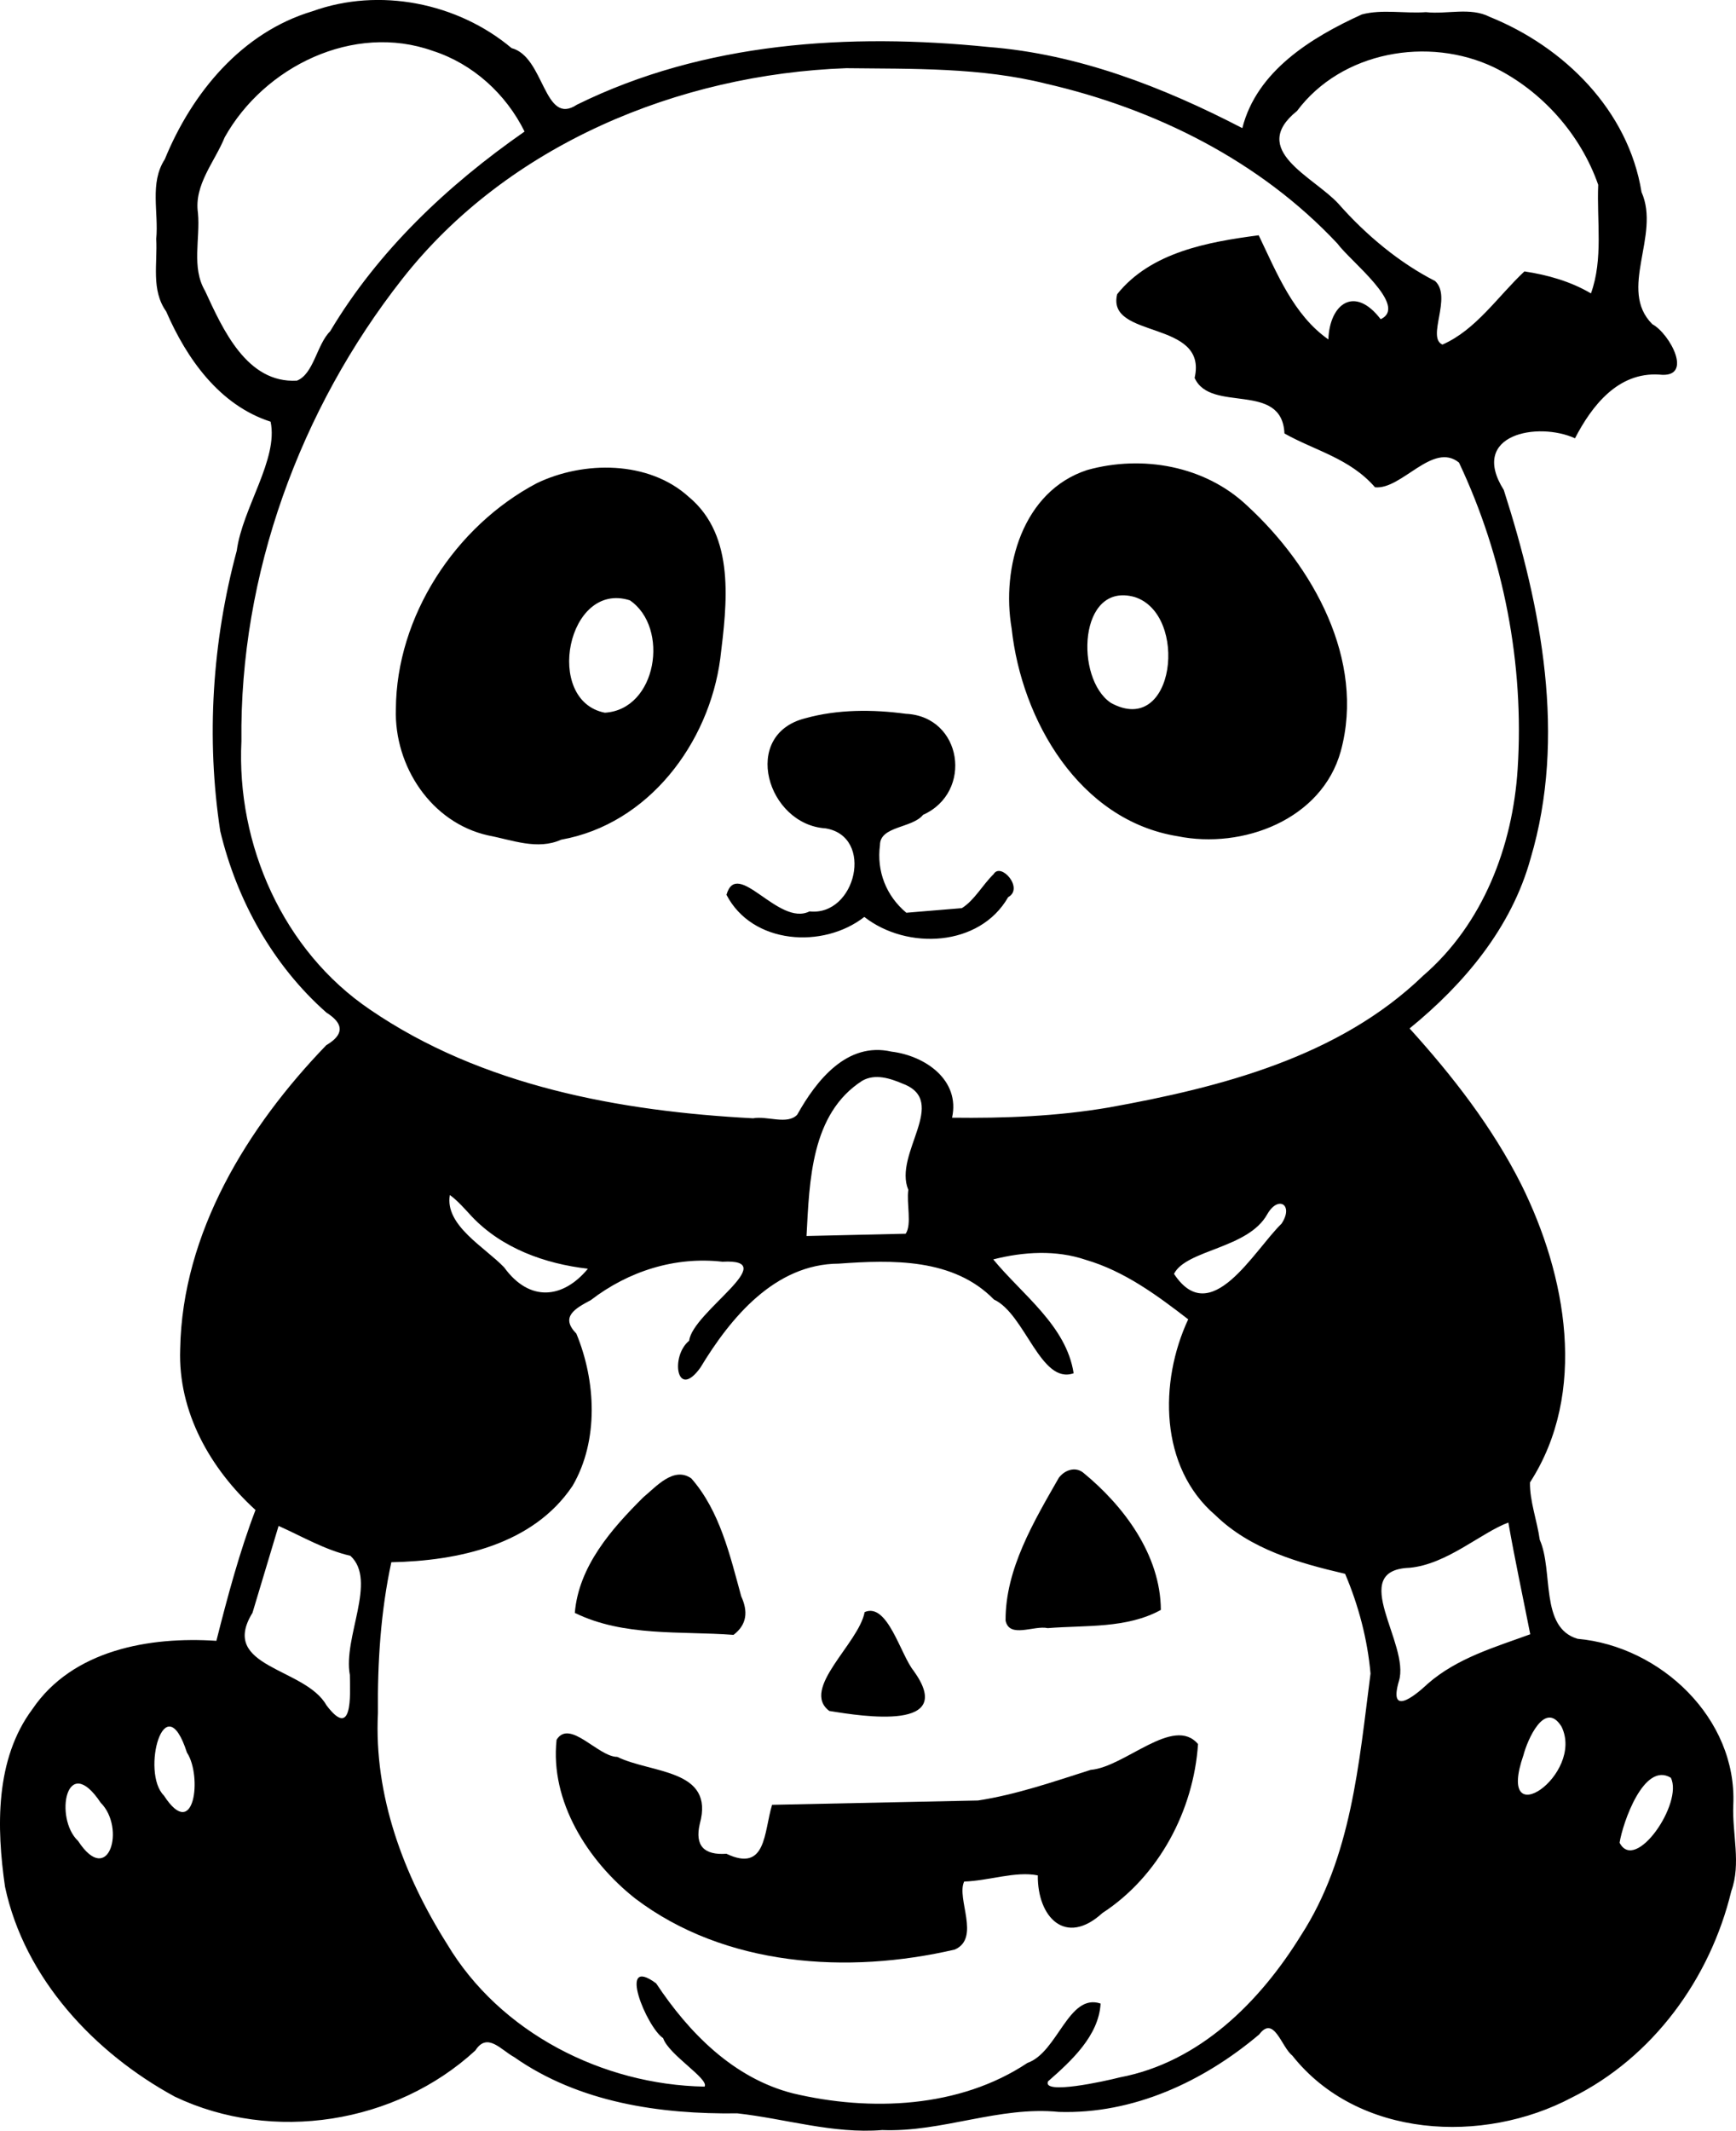<?xml version="1.0"?>
<!-- Created with xTool Creative Space (https://www.xtool.com/pages/software) -->
<svg xmlns="http://www.w3.org/2000/svg" xmlns:xlink="http://www.w3.org/1999/xlink" xmlns:xcs="https://www.xtool.com/pages/software" version="1.1" preserveAspectRatio="xMinYMin meet" width="98.738mm" height="121.115mm" viewBox="28.76 156.78 98.738 121.115" xcs:version="2.7.22"><style></style>
<path transform="matrix(0.293,0,0,0.293,0,5.68434e-14)" stroke="none" fill="#000000" data-view-type="laser" d="M 206.199 872.609 C 204.899 884.56 212.285 896.145 221.421 903.368 C 238.889 916.639 262.755 918.123 283.498 913.304 C 288.556 911.08 283.758 903.408 285.32 900.109 C 290.061 899.979 295.264 898.044 299.614 898.915 C 299.531 907.013 304.984 912.776 312.154 906.219 C 323.093 899.104 329.852 886.342 330.715 873.441 C 325.961 867.829 316.555 877.886 309.88 878.446 C 302.708 880.721 295.428 883.256 288 884.385 C 274.678 884.666 261.355 884.946 248.032 885.226 C 246.423 890.465 246.972 898.424 239.174 894.722 C 234.837 895.019 232.997 893.179 234 888.909 C 236.95 878.245 224.628 879.177 217.983 875.925 C 214.28 875.941 208.747 868.489 206.199 872.609 z " fill-rule="nonzero"></path><path transform="matrix(0.293,0,0,0.293,0,5.68434e-14)" stroke="none" fill="#000000" data-view-type="laser" d="M 223.035 825.564 C 216.868 831.688 210.488 838.946 209.739 847.993 C 219.29 852.655 230.227 851.478 240.543 852.256 C 243.189 850.251 243.379 847.687 242.041 844.774 C 239.865 836.835 237.888 828.201 232.35 821.896 C 228.924 819.505 225.488 823.547 223.035 825.564 z " fill-rule="nonzero"></path><path transform="matrix(0.293,0,0,0.293,0,5.68434e-14)" stroke="none" fill="#000000" data-view-type="laser" d="M 266 847.835 C 264.883 853.918 253.486 862.736 259.133 867.012 C 265.769 868.093 283.948 870.958 275.513 859.229 C 272.961 856.092 270.443 845.904 266 847.835 z " fill-rule="nonzero"></path><path transform="matrix(0.293,0,0,0.293,0,5.68434e-14)" stroke="none" fill="#000000" data-view-type="laser" d="M 303.684 821.797 C 298.853 830.249 293.293 839.517 293.358 849.492 C 294.104 853.007 298.883 850.355 301.541 850.947 C 308.898 850.352 316.834 851.068 323.5 847.414 C 323.44 836.743 316.315 827.223 308.365 820.732 C 306.78 819.549 304.753 820.343 303.684 821.797 z " fill-rule="nonzero"></path><path transform="matrix(1,0,0,1,28.76,156.78)" stroke="none" fill="#000000" data-view-type="laser" d="M17.779 0.637C13.751 1.837 10.915 5.282 9.372 9.056 8.495 10.402 9.033 12.07 8.886 13.581 8.964 14.98 8.584 16.481 9.451 17.702 10.615 20.386 12.484 23.036 15.39 23.969 15.846 26.096 13.791 28.875 13.466 31.302 12.074 36.467 11.716 41.958 12.528 47.247 13.472 51.18 15.52 54.871 18.567 57.56 19.566 58.189 19.582 58.807 18.556 59.413 14.075 64.054 10.363 70.072 10.248 76.697 10.12 80.259 11.966 83.496 14.532 85.833 13.634 88.176 12.938 90.77 12.307 93.269 8.508 93.017 4.13 93.778 1.841 97.155-0.286 100.004-0.201 103.893 0.286 107.251 1.393 112.457 5.373 116.699 9.945 119.181 15.511 121.83 22.51 120.722 27.038 116.553 27.713 115.495 28.492 116.521 29.24 116.929 32.933 119.517 37.532 120.187 41.942 120.129 44.689 120.436 47.375 121.303 50.178 121.079 53.588 121.213 56.811 119.706 60.229 120.047 64.456 120.179 68.442 118.325 71.617 115.645 72.462 114.522 72.878 116.353 73.5 116.842 77.229 121.552 84.358 121.902 89.396 119.233 94.016 116.946 97.272 112.465 98.47 107.498 99.039 105.934 98.513 104.223 98.584 102.595 98.806 97.677 94.441 93.574 89.727 93.154 87.567 92.518 88.364 89.301 87.576 87.524 87.426 86.444 87 85.318 87.02 84.266 90.323 79.159 89.09 72.495 86.53 67.341 84.883 64.07 82.623 61.164 80.173 58.46 83.285 55.926 85.974 52.725 87.057 48.79 89.104 41.899 87.677 34.535 85.53 27.851 83.531 24.68 87.473 23.952 89.58 24.914 90.545 23.056 92.027 21.144 94.373 21.293 96.373 21.524 94.959 18.948 93.98 18.429 92.005 16.461 94.463 13.379 93.365 10.921 92.613 6.273 88.969 2.669 84.724 0.957 83.627 0.394 82.299 0.826 81.103 0.691 79.899 0.779 78.612 0.515 77.459 0.82 74.581 2.13 71.479 4.036 70.659 7.283 66.146 4.945 61.321 3.069 56.208 2.67 48.306 1.87 40.044 2.386 32.814 5.951 30.924 7.207 30.986 3.229 29.096 2.734 26.027 0.156 21.572-0.73 17.779 0.637ZM59.498 4.758C65.718 6.187 71.662 9.146 76.065 13.842 76.808 14.859 80.123 17.396 78.528 18.145 77.041 16.198 75.623 17.278 75.553 19.294 73.568 17.907 72.616 15.506 71.591 13.374 68.71 13.751 65.453 14.333 63.542 16.721 62.903 19.303 68.722 18.142 67.946 21.48 68.846 23.508 72.916 21.644 73.056 24.64 74.798 25.621 76.774 26.05 78.206 27.698 79.721 27.854 81.486 25.09 82.982 26.293 85.527 31.675 86.701 37.759 86.319 43.706 86.037 48.116 84.343 52.537 80.935 55.469 76.147 60.087 69.424 61.807 63.062 62.953 60.118 63.455 57.13 63.571 54.15 63.533 54.622 61.396 52.627 60.011 50.702 59.777 48.174 59.201 46.436 61.41 45.345 63.359 44.79 63.959 43.627 63.416 42.833 63.567 35.269 63.171 27.398 61.735 21.04 57.385 16.103 54.04 13.442 48.016 13.731 42.124 13.622 32.664 17.057 23.262 22.883 15.852 28.873 8.226 38.6 4.221 48.134 3.876 51.93 3.92 55.786 3.827 59.498 4.758ZM24.613 2.891C26.895 3.624 28.78 5.341 29.835 7.478 25.469 10.519 21.521 14.233 18.776 18.834 18.017 19.584 17.843 21.264 16.887 21.637 14.039 21.801 12.671 18.714 11.663 16.535 10.877 15.201 11.397 13.581 11.259 12.105 11.027 10.505 12.211 9.205 12.78 7.805 15.031 3.78 20.112 1.289 24.613 2.891ZM84.981 3.831C87.711 5.172 89.906 7.653 90.901 10.505 90.813 12.558 91.197 14.717 90.488 16.678 89.33 15.995 88.028 15.628 86.705 15.427 85.193 16.841 83.953 18.752 82.041 19.587 81.121 19.18 82.611 16.888 81.623 15.973 79.627 14.958 77.723 13.395 76.122 11.577 74.701 10.035 70.998 8.536 73.771 6.307 76.301 2.918 81.252 2.049 84.981 3.831ZM51.34 61.598C54.017 62.599 50.794 65.575 51.662 67.634 51.552 68.406 51.872 69.599 51.513 70.128 49.633 70.171 47.752 70.214 45.872 70.258 46.042 67.126 46.121 63.311 49.04 61.434 49.769 61.014 50.629 61.295 51.34 61.598ZM26.831 69.145C28.546 70.959 31.004 71.84 33.438 72.118 32.02 73.83 30.117 74.03 28.675 72.042 27.576 70.891 25.285 69.653 25.586 67.927 26.057 68.273 26.436 68.721 26.831 69.145ZM72.889 69.558C71.302 71.099 68.866 75.585 66.773 72.409 67.478 71.024 70.99 70.985 72.079 69.018 72.706 67.921 73.598 68.491 72.889 69.558ZM61.759 71.614C63.945 72.252 65.802 73.621 67.581 74.994 65.921 78.549 65.941 83.4 69.122 86.124 71.123 88.073 73.859 88.843 76.505 89.46 77.269 91.251 77.783 93.207 77.951 95.13 77.289 100.232 76.871 105.57 73.997 110.009 71.66 113.792 68.228 117.226 63.696 118.083 62.838 118.304 59.253 119.093 59.61 118.309 60.935 117.148 62.493 115.72 62.599 113.888 60.767 113.272 60.167 116.662 58.439 117.261 54.577 119.834 49.497 120.037 45.098 118.992 41.724 118.133 39.186 115.555 37.32 112.741 35.069 111.073 36.775 115.235 37.718 115.855 38.024 116.795 40.347 118.172 40.074 118.609 34.279 118.507 28.443 115.552 25.428 110.504 22.954 106.591 21.261 102.065 21.496 97.375 21.467 94.5 21.651 91.617 22.257 88.802 26.059 88.725 30.316 87.82 32.569 84.454 34.068 81.878 33.894 78.491 32.781 75.806 31.846 74.854 32.711 74.377 33.599 73.905 35.736 72.261 38.392 71.41 41.09 71.72 44.572 71.524 39.38 74.577 39.197 76.211 38.113 77.091 38.483 79.618 39.834 77.743 41.553 74.898 44.079 71.844 47.709 71.829 50.74 71.609 54.231 71.512 56.531 73.868 58.307 74.685 59.188 78.728 61.065 78.06 60.651 75.354 58.143 73.596 56.493 71.588 58.203 71.152 60.063 71.036 61.759 71.614ZM85.79 86.546C86.164 88.67 86.618 90.78 87.036 92.896 85.032 93.629 82.882 94.243 81.2 95.713 80.338 96.528 78.992 97.511 79.565 95.557 80.223 93.449 76.594 89.244 80.175 89.117 82.303 88.918 84.229 87.127 85.79 86.546ZM19.928 88.435C21.474 89.85 19.498 93.072 19.899 95.211 19.92 96.397 20.056 98.909 18.566 96.93 17.357 94.775 12.434 94.802 14.36 91.678 14.853 90.03 15.35 88.384 15.845 86.737 17.189 87.338 18.484 88.103 19.928 88.435ZM88.814 98.146C90.148 100.873 85.04 104.399 86.651 99.761 86.868 98.921 87.859 96.609 88.814 98.146ZM10.632 99.621C11.512 100.942 11.064 104.754 9.321 102.061 8.005 100.768 9.354 95.658 10.632 99.621ZM95.031 101.052C95.753 102.481 93.013 106.488 92.117 104.746 92.298 103.603 93.503 100.121 95.031 101.052ZM5.726 102.47C7.166 103.907 6.182 107.307 4.442 104.646 3.069 103.361 3.763 99.523 5.726 102.47ZM61.837 26.717C58.165 27.912 56.941 32.257 57.539 35.726 58.106 40.955 61.398 46.634 66.981 47.534 70.675 48.284 75.182 46.593 76.259 42.698 77.671 37.515 74.671 32.178 70.938 28.748 68.537 26.471 64.967 25.845 61.837 26.717ZM30.527 27.469C25.896 29.914 22.542 35.032 22.516 40.314 22.417 43.545 24.52 46.763 27.762 47.487 29.134 47.746 30.562 48.338 31.923 47.729 36.879 46.846 40.328 42.251 40.967 37.435 41.342 34.356 41.853 30.468 39.177 28.246 36.894 26.167 33.178 26.188 30.527 27.469ZM45.8 40.829C42.111 41.757 43.632 46.874 46.956 47.086 49.75 47.546 48.677 52.098 46.043 51.806 44.274 52.692 41.929 48.741 41.319 50.862 42.782 53.686 46.816 53.95 49.16 52.121 51.583 54.015 55.717 53.833 57.341 50.997 58.255 50.501 56.927 48.989 56.512 49.69 55.89 50.294 55.414 51.184 54.707 51.621 53.654 51.709 52.602 51.796 51.549 51.883 50.403 50.925 49.852 49.522 50.05 48.036 50.046 46.948 51.891 47.082 52.5 46.318 55.371 45.033 54.736 40.724 51.523 40.574 49.635 40.32 47.646 40.316 45.8 40.829ZM35.826 34.125C38.095 35.674 37.368 40.337 34.4 40.512 30.916 39.826 32.266 32.989 35.826 34.125ZM64.531 33.935C67.627 34.909 66.832 41.952 63.185 39.955 61.125 38.582 61.339 33.045 64.531 33.935Z" fill-rule="evenodd"></path></svg>